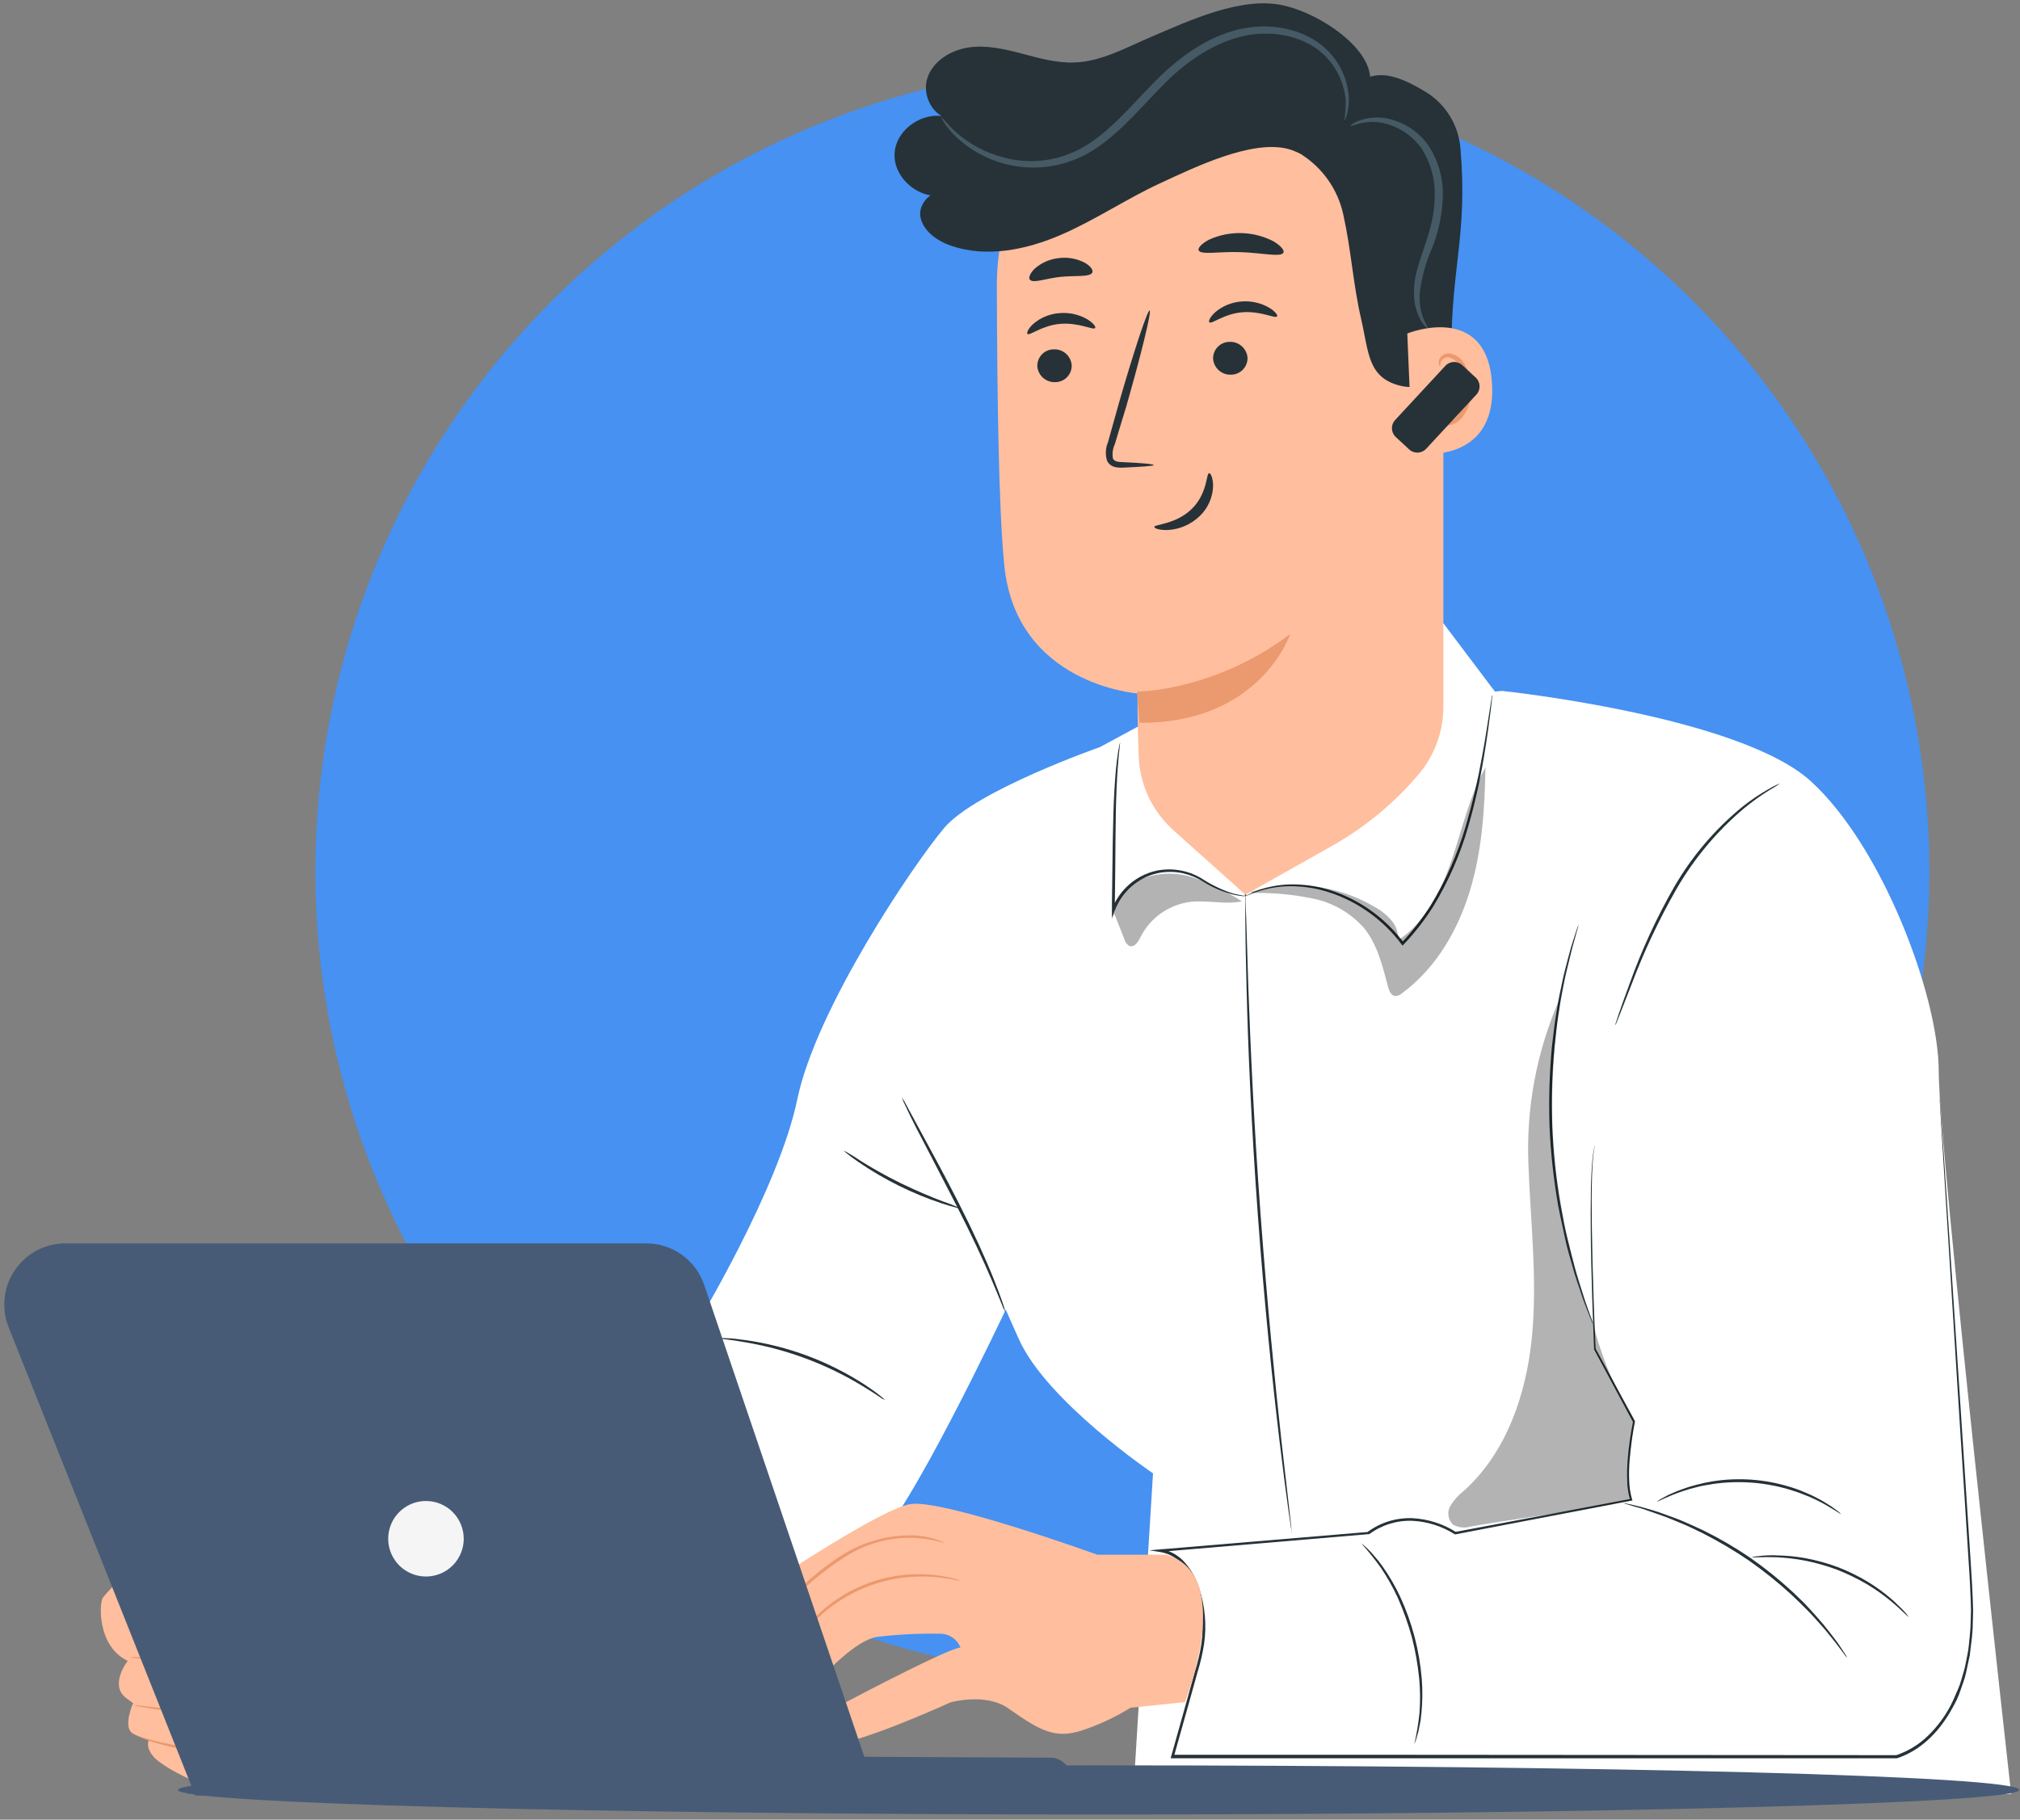 <svg width="192" height="173" viewBox="0 0 192 173" fill="none" xmlns="http://www.w3.org/2000/svg">
<rect x="0" y="0" width="192" height="173" fill="#808080" stroke="none"/>
<circle cx="106.679" cy="82.861" r="76.704" fill="#4691F2"/>
<path d="M14.487 165.044C14.311 165.081 13.558 165.845 14.632 167.058C15.705 168.27 22.179 171.587 23.37 169.605C24.561 167.624 21.687 166.246 21.687 166.246L14.487 165.044Z" fill="#FFBE9D"/>
<path d="M21.596 162.908C21.596 162.908 28.273 162.171 30.997 162.518C33.951 162.897 37.086 161.407 38.945 159.367C40.108 158.013 40.915 156.39 41.289 154.645L45.562 151.675C45.562 151.675 46.022 141.575 39.286 143.204L31.419 143.482C31.419 143.482 15.929 146.046 13.536 147.974C13.536 147.974 10.62 150.81 9.771 151.905C9.45 152.322 9.178 156.482 12.137 157.903C12.137 157.903 10.39 160.131 11.929 161.391L12.65 161.925C12.65 161.925 11.651 164.153 12.591 164.788C13.531 165.424 20.961 167.678 23.07 166.209C25.18 164.74 22.734 163.047 21.618 162.897" fill="#FFBE9D"/>
<path d="M13.275 157.508C13.567 157.521 13.858 157.553 14.146 157.604C14.706 157.673 15.518 157.775 16.528 157.85C17.03 157.882 17.596 157.914 18.173 157.924C18.75 157.935 19.396 157.924 20.074 157.972C20.803 157.993 21.512 158.217 22.12 158.619C22.454 158.842 22.722 159.15 22.898 159.512C23.073 159.873 23.15 160.275 23.119 160.675C23.055 161.092 22.842 161.471 22.52 161.743C22.224 161.994 21.881 162.184 21.511 162.304C20.832 162.515 20.132 162.646 19.423 162.694C18.232 162.784 17.035 162.761 15.849 162.625C14.84 162.518 14.033 162.384 13.478 162.288C13.184 162.254 12.895 162.194 12.613 162.107C12.906 162.11 13.199 162.135 13.489 162.181C14.055 162.245 14.867 162.347 15.871 162.427C17.044 162.53 18.223 162.53 19.396 162.427C20.083 162.374 20.762 162.243 21.42 162.037C21.755 161.926 22.067 161.754 22.339 161.53C22.606 161.301 22.784 160.985 22.841 160.638C22.865 160.287 22.796 159.936 22.642 159.62C22.487 159.304 22.252 159.034 21.96 158.838C21.391 158.465 20.732 158.253 20.053 158.224C19.401 158.165 18.76 158.186 18.167 158.154C17.575 158.122 17.014 158.095 16.506 158.042C15.497 157.946 14.69 157.818 14.13 157.711C13.838 157.673 13.552 157.605 13.275 157.508Z" fill="#EB996E"/>
<path d="M12.73 152.685C13.022 152.694 13.313 152.727 13.601 152.781C14.135 152.856 14.968 152.963 15.967 153.048C16.966 153.134 18.162 153.203 19.492 153.203C20.21 153.146 20.932 153.254 21.602 153.518C21.963 153.699 22.248 154.005 22.403 154.378C22.552 154.759 22.591 155.173 22.515 155.575C22.429 155.96 22.265 156.323 22.032 156.642C21.8 156.961 21.504 157.228 21.164 157.428C20.547 157.802 19.853 158.027 19.134 158.085C17.948 158.135 16.759 158.079 15.582 157.919L13.211 157.679C12.917 157.662 12.626 157.619 12.34 157.551C12.632 157.529 12.925 157.529 13.216 157.551L15.598 157.706C16.763 157.832 17.937 157.866 19.107 157.807C19.785 157.746 20.44 157.528 21.02 157.172C21.326 156.992 21.592 156.752 21.802 156.465C22.011 156.178 22.159 155.852 22.237 155.505C22.319 155.168 22.288 154.813 22.151 154.494C22.013 154.175 21.775 153.909 21.474 153.737C20.844 153.489 20.167 153.387 19.492 153.438C18.151 153.438 16.955 153.337 15.951 153.225C14.947 153.112 14.14 152.973 13.585 152.867C13.295 152.831 13.009 152.771 12.73 152.685Z" fill="#EB996E"/>
<path d="M16.175 153.272C15.942 152.877 15.74 152.465 15.572 152.038C15.322 151.654 15.107 151.248 14.931 150.826C14.984 150.772 15.465 151.21 15.817 151.894C16.079 152.304 16.204 152.786 16.175 153.272Z" fill="#EB996E"/>
<path d="M36.6 143.61L30.287 142.771C30.287 142.771 12.447 139.134 12.271 139.604C12.095 140.074 11.203 140.24 11.876 142.152C12.549 144.064 22.83 145.757 23.29 146.366C23.749 146.975 24.08 150.516 28.097 152.145C32.113 153.774 34.645 153.213 34.645 153.213" fill="#FFBE9D"/>
<path d="M34.666 153.225L34.533 153.262L34.121 153.321C33.588 153.365 33.052 153.365 32.519 153.321C31.683 153.249 30.856 153.103 30.046 152.883C28.966 152.609 27.924 152.203 26.943 151.676C25.758 150.991 24.793 149.983 24.16 148.77C23.828 148.098 23.542 147.404 23.305 146.692C23.272 146.611 23.232 146.533 23.188 146.457C23.134 146.406 23.07 146.366 23.001 146.34C22.826 146.268 22.648 146.206 22.467 146.153C22.093 146.035 21.708 145.934 21.313 145.832C19.743 145.421 18.082 145.026 16.383 144.529C15.534 144.278 14.674 143.995 13.819 143.659C13.385 143.487 12.965 143.279 12.564 143.039C12.354 142.912 12.161 142.759 11.987 142.585C11.898 142.488 11.824 142.378 11.768 142.259C11.71 142.136 11.694 142.024 11.651 141.912C11.483 141.444 11.454 140.938 11.565 140.454C11.646 140.218 11.777 140.003 11.95 139.824C12.019 139.749 12.078 139.667 12.126 139.578C12.126 139.578 12.126 139.578 12.169 139.508C12.195 139.476 12.23 139.454 12.271 139.444C12.309 139.44 12.349 139.44 12.388 139.444H12.575C13.504 139.503 14.386 139.658 15.245 139.797C16.992 140.085 18.669 140.395 20.266 140.699C23.471 141.303 26.323 141.88 28.732 142.377C29.33 142.494 29.907 142.633 30.447 142.724L31.996 142.937L34.469 143.29L36.034 143.525L36.44 143.594L36.578 143.626C36.531 143.635 36.482 143.635 36.434 143.626L36.028 143.589L34.453 143.402L31.969 143.098L30.415 142.9C29.881 142.815 29.298 142.686 28.695 142.574L20.218 140.972C18.616 140.678 16.944 140.368 15.203 140.085C14.332 139.952 13.435 139.797 12.532 139.738H12.372H12.319C12.319 139.738 12.319 139.695 12.292 139.674C12.5 139.749 12.345 139.674 12.393 139.722C12.339 139.839 12.265 139.946 12.174 140.037C12.027 140.189 11.914 140.372 11.843 140.571C11.752 141.002 11.783 141.45 11.934 141.864C11.975 142.074 12.07 142.269 12.212 142.43C12.373 142.586 12.552 142.722 12.746 142.836C13.134 143.066 13.539 143.266 13.958 143.434C14.797 143.776 15.646 144.048 16.495 144.299C18.183 144.802 19.839 145.197 21.409 145.613C21.805 145.72 22.195 145.827 22.574 145.945C22.767 145.999 22.956 146.067 23.14 146.148C23.253 146.188 23.352 146.258 23.428 146.351C23.488 146.439 23.536 146.534 23.573 146.634C23.804 147.339 24.084 148.028 24.411 148.695C25.013 149.877 25.939 150.863 27.082 151.537C28.044 152.067 29.066 152.48 30.126 152.765C30.924 152.996 31.741 153.155 32.567 153.241C33.089 153.297 33.613 153.314 34.138 153.294C34.319 153.294 34.458 153.294 34.549 153.294L34.666 153.225Z" fill="#EB996E"/>
<path d="M19.652 162.592C19.871 162.568 20.093 162.579 20.309 162.624C20.904 162.711 21.483 162.882 22.029 163.132C22.407 163.306 22.766 163.521 23.097 163.773C23.305 163.917 23.481 164.1 23.617 164.313C23.753 164.526 23.845 164.763 23.888 165.012C23.9 165.297 23.833 165.581 23.693 165.83C23.554 166.079 23.347 166.284 23.097 166.422C22.579 166.706 21.987 166.829 21.399 166.775C19.434 166.669 17.483 166.381 15.571 165.915C14.839 165.728 14.257 165.535 13.862 165.381C13.652 165.316 13.45 165.228 13.258 165.119C13.475 165.148 13.688 165.2 13.894 165.274C14.3 165.391 14.882 165.551 15.614 165.712C17.523 166.119 19.46 166.378 21.409 166.486C21.942 166.538 22.479 166.432 22.953 166.182C23.163 166.071 23.337 165.903 23.457 165.699C23.577 165.494 23.637 165.26 23.631 165.023C23.554 164.592 23.31 164.208 22.953 163.954C22.638 163.703 22.296 163.488 21.933 163.314C21.207 162.976 20.44 162.734 19.652 162.592Z" fill="#EB996E"/>
<path d="M66.094 126.128C66.094 126.128 74.005 113.106 75.783 104.512C77.562 95.918 86.749 82.282 89.734 78.725C92.72 75.168 104.556 71.023 104.556 71.023L108.926 68.662L142.784 65.687C142.784 65.687 165.308 68.058 172.128 74.281C178.949 80.504 184.274 94.733 184.274 101.842C184.274 108.951 191.159 170.551 191.159 170.551L107.724 170.445L109.593 140.074C109.593 140.074 99.514 133.259 96.849 127.33C94.184 121.401 95.663 124.366 95.663 124.366C95.663 124.366 86.204 144.476 82.946 146.847C79.688 149.219 41.792 160.846 41.792 160.846L36.605 140.961L66.094 126.128Z" fill="white"/>
<path d="M164.602 76.764C163.689 77.047 152.387 106.237 151.591 108.892C150.795 111.546 151.591 128.275 151.591 128.275L155.33 135.181C155.33 135.181 154.262 140.223 155.063 142.616L138.334 145.821C138.334 145.821 134.088 142.899 130.103 145.821L110.341 147.493C110.341 147.493 116.136 147.557 114.411 156.445C112.723 165.151 111.436 167.063 111.436 167.063L180.792 165.461C180.792 165.461 188.499 165.076 187.324 150.26C186.149 135.443 182.843 94.572 182.843 94.572C182.843 94.572 177.79 72.673 164.602 76.764Z" fill="white"/>
<path d="M151.436 125.941C151.366 125.83 151.31 125.709 151.271 125.583L150.849 124.515C150.667 124.061 150.448 123.5 150.235 122.833C150.021 122.165 149.738 121.423 149.514 120.573C149.289 119.724 148.979 118.8 148.771 117.791C148.563 116.781 148.312 115.702 148.098 114.586C147.665 112.097 147.392 109.583 147.281 107.06C147.2 104.535 147.276 102.007 147.511 99.492C147.65 98.338 147.762 97.237 147.949 96.217C148.034 95.683 148.103 95.213 148.2 94.738C148.296 94.262 148.392 93.819 148.483 93.386C148.654 92.526 148.873 91.784 149.049 91.079C149.225 90.374 149.391 89.829 149.546 89.359C149.701 88.889 149.807 88.558 149.893 88.291C149.933 88.164 149.979 88.039 150.032 87.917C150.02 88.05 149.991 88.181 149.946 88.307C149.871 88.579 149.77 88.942 149.647 89.375C149.524 89.808 149.348 90.443 149.198 91.106C149.049 91.768 148.83 92.548 148.664 93.413C148.579 93.846 148.493 94.294 148.403 94.764C148.312 95.234 148.248 95.726 148.168 96.233C147.991 97.254 147.885 98.37 147.756 99.502C147.284 104.512 147.479 109.563 148.339 114.522C148.547 115.665 148.739 116.749 148.985 117.726C149.23 118.704 149.46 119.66 149.69 120.509C149.92 121.358 150.171 122.112 150.374 122.774C150.576 123.436 150.774 124.008 150.94 124.467L151.314 125.535C151.363 125.668 151.404 125.803 151.436 125.941Z" fill="#263238"/>
<path d="M175.568 157.599C175.568 157.599 175.499 157.534 175.386 157.396L174.927 156.781C174.729 156.509 174.484 156.183 174.185 155.82C173.886 155.457 173.56 155.024 173.159 154.581C172.759 154.137 172.337 153.641 171.845 153.144C171.354 152.647 170.82 152.118 170.243 151.579C168.982 150.426 167.647 149.355 166.248 148.374C164.838 147.412 163.368 146.542 161.846 145.768C161.136 145.426 160.468 145.089 159.817 144.828C159.165 144.566 158.567 144.294 158.011 144.107C157.456 143.92 156.943 143.738 156.489 143.572C156.035 143.407 155.651 143.305 155.33 143.22L154.593 143.001C154.503 142.981 154.417 142.949 154.337 142.905C154.427 142.909 154.517 142.923 154.604 142.948L155.357 143.113C155.683 143.188 156.078 143.284 156.537 143.423C156.997 143.562 157.515 143.701 158.076 143.914C158.636 144.128 159.261 144.326 159.908 144.603C160.554 144.881 161.243 145.191 161.959 145.527C163.501 146.292 164.987 147.162 166.408 148.134C167.815 149.121 169.153 150.202 170.414 151.371C170.985 151.905 171.53 152.439 172.016 152.973C172.502 153.507 172.929 153.982 173.314 154.442C173.699 154.901 174.019 155.339 174.313 155.713C174.607 156.087 174.847 156.429 175.018 156.707C175.189 156.984 175.328 157.177 175.44 157.353C175.493 157.429 175.536 157.512 175.568 157.599Z" fill="#263238"/>
<path d="M181.406 153.715C181.363 153.753 180.749 153.053 179.595 152.113C178.92 151.565 178.206 151.065 177.459 150.618C176.537 150.078 175.575 149.612 174.58 149.223C173.579 148.854 172.55 148.565 171.503 148.358C170.646 148.196 169.779 148.094 168.908 148.054C167.417 147.995 166.493 148.107 166.488 148.054C166.699 147.994 166.916 147.958 167.134 147.947C167.387 147.909 167.642 147.886 167.898 147.877C168.197 147.877 168.534 147.84 168.913 147.877C169.798 147.892 170.68 147.976 171.552 148.128C172.616 148.323 173.662 148.611 174.676 148.988C175.689 149.378 176.665 149.857 177.592 150.42C178.344 150.883 179.059 151.404 179.729 151.98C180.023 152.22 180.263 152.466 180.471 152.674C180.66 152.841 180.839 153.019 181.006 153.208C181.157 153.362 181.291 153.532 181.406 153.715Z" fill="#263238"/>
<path d="M174.991 143.946C174.959 143.994 174.142 143.343 172.646 142.606C172.24 142.404 171.823 142.226 171.397 142.072C170.948 141.879 170.446 141.735 169.922 141.569C167.621 140.907 165.205 140.742 162.835 141.083C162.3 141.174 161.766 141.249 161.307 141.377C160.863 141.478 160.424 141.603 159.993 141.751C158.391 142.285 157.515 142.819 157.488 142.755C157.682 142.607 157.892 142.48 158.113 142.376C158.359 142.231 158.614 142.102 158.877 141.991C159.225 141.83 159.582 141.688 159.945 141.564C160.376 141.402 160.817 141.267 161.264 141.158C161.774 141.02 162.291 140.91 162.813 140.827C165.218 140.453 167.677 140.622 170.008 141.324C170.515 141.471 171.013 141.65 171.498 141.858C171.928 142.026 172.347 142.22 172.753 142.44C173.091 142.613 173.419 142.803 173.736 143.012C173.983 143.154 174.219 143.315 174.441 143.492C174.641 143.622 174.826 143.774 174.991 143.946Z" fill="#263238"/>
<path d="M134.43 165.835C134.653 164.855 134.817 163.864 134.921 162.865C135.005 161.778 134.996 160.686 134.895 159.601C134.764 158.273 134.532 156.957 134.2 155.665C133.847 154.388 133.403 153.139 132.87 151.926C132.413 150.934 131.877 149.981 131.268 149.074C130.684 148.254 130.054 147.468 129.383 146.718C129.601 146.88 129.807 147.058 129.997 147.252C130.23 147.472 130.448 147.707 130.648 147.957L131.033 148.411C131.167 148.582 131.289 148.764 131.428 148.946C132.064 149.847 132.618 150.803 133.084 151.803C134.219 154.259 134.913 156.895 135.135 159.591C135.225 160.69 135.214 161.795 135.103 162.892C135.076 163.127 135.05 163.346 135.028 163.559L134.911 164.147C134.86 164.462 134.785 164.773 134.686 165.076C134.621 165.335 134.535 165.589 134.43 165.835Z" fill="#263238"/>
<path d="M122.802 145.789C122.784 145.739 122.773 145.687 122.77 145.634C122.77 145.517 122.727 145.367 122.695 145.18C122.637 144.758 122.551 144.171 122.444 143.423C122.225 141.895 121.942 139.684 121.611 136.939C120.954 131.464 120.169 123.879 119.555 115.483C118.94 107.086 118.62 99.459 118.486 93.952C118.412 91.196 118.374 88.964 118.364 87.42C118.364 86.667 118.364 86.069 118.364 85.647V85.182C118.344 85.178 118.327 85.167 118.315 85.151C118.303 85.135 118.298 85.115 118.3 85.096C118.302 85.076 118.311 85.057 118.326 85.044C118.341 85.031 118.36 85.023 118.38 85.023C118.4 85.023 118.419 85.031 118.433 85.044C118.448 85.057 118.457 85.076 118.459 85.096C118.461 85.115 118.456 85.135 118.444 85.151C118.432 85.167 118.415 85.178 118.396 85.182C118.396 85.305 118.396 85.454 118.396 85.647C118.396 86.069 118.428 86.662 118.454 87.42C118.503 88.98 118.572 91.207 118.657 93.947C118.855 99.459 119.192 107.07 119.816 115.467C120.441 123.863 121.184 131.437 121.793 136.917C122.103 139.641 122.359 141.853 122.535 143.407C122.621 144.16 122.685 144.748 122.733 145.175C122.733 145.362 122.77 145.511 122.781 145.634C122.793 145.685 122.8 145.737 122.802 145.789Z" fill="#263238"/>
<path d="M95.556 124.75C95.416 124.487 95.294 124.214 95.193 123.933C94.98 123.399 94.659 122.635 94.259 121.69C93.457 119.804 92.261 117.235 90.829 114.447C89.398 111.659 88.106 109.186 87.139 107.327C86.674 106.408 86.3 105.666 86.07 105.148C85.93 104.883 85.811 104.608 85.713 104.325C85.887 104.567 86.039 104.825 86.167 105.094L87.326 107.231C88.298 109.036 89.665 111.504 91.097 114.319C92.528 117.133 93.698 119.697 94.456 121.609C94.835 122.566 95.129 123.345 95.311 123.89C95.415 124.17 95.497 124.457 95.556 124.75Z" fill="#263238"/>
<path d="M91.294 114.88C91.128 114.874 90.964 114.844 90.808 114.789C90.503 114.714 90.066 114.586 89.526 114.41C86.725 113.481 84.068 112.165 81.632 110.5C81.167 110.18 80.798 109.907 80.563 109.71C80.429 109.617 80.307 109.508 80.2 109.384C80.734 109.673 81.253 109.991 81.754 110.335C82.705 110.933 84.04 111.718 85.579 112.471C87.117 113.224 88.549 113.817 89.601 114.212C90.176 114.406 90.741 114.629 91.294 114.88Z" fill="#263238"/>
<path d="M84.132 133.12C83.926 133.027 83.733 132.91 83.555 132.772C83.202 132.532 82.679 132.19 82.022 131.795C78.598 129.704 74.808 128.285 70.853 127.613C70.095 127.479 69.481 127.394 69.053 127.34C68.829 127.328 68.607 127.291 68.391 127.228C68.615 127.203 68.84 127.203 69.064 127.228C69.491 127.228 70.132 127.303 70.885 127.41C72.892 127.695 74.862 128.196 76.761 128.905C78.65 129.615 80.459 130.525 82.155 131.619C82.802 132.046 83.309 132.409 83.645 132.687C83.82 132.816 83.983 132.961 84.132 133.12Z" fill="#263238"/>
<path d="M141.881 65.734C141.878 65.879 141.867 66.023 141.849 66.167C141.812 66.477 141.764 66.888 141.705 67.406C141.566 68.474 141.374 70.034 141.048 71.946C140.681 74.189 140.182 76.407 139.552 78.591C138.784 81.272 137.658 83.838 136.203 86.218C135.393 87.495 134.461 88.689 133.421 89.786L133.314 89.903L133.212 89.77C131.877 87.989 130.141 86.549 128.143 85.566C127.29 85.145 126.395 84.816 125.473 84.584C124.676 84.391 123.862 84.282 123.043 84.258C121.869 84.216 120.698 84.38 119.581 84.744C118.807 85.016 118.396 85.219 118.385 85.192C118.478 85.132 118.577 85.081 118.679 85.038C118.96 84.891 119.251 84.762 119.549 84.653C120.671 84.249 121.857 84.055 123.048 84.082C123.882 84.093 124.713 84.194 125.526 84.381C126.466 84.607 127.379 84.933 128.25 85.353C130.293 86.344 132.07 87.809 133.431 89.626H133.223C134.247 88.54 135.166 87.359 135.968 86.1C137.412 83.741 138.538 81.202 139.317 78.548C139.952 76.377 140.469 74.173 140.866 71.946C141.219 70.045 141.438 68.49 141.609 67.422C141.689 66.888 141.758 66.498 141.806 66.194C141.812 66.038 141.837 65.884 141.881 65.734Z" fill="#263238"/>
<path d="M142.335 66.072L137.191 59.251L131.599 59.427L113.428 69.025L142.335 66.072Z" fill="white"/>
<path d="M118.374 85.193C118.277 85.205 118.178 85.205 118.08 85.193C117.798 85.165 117.518 85.118 117.242 85.054C116.229 84.791 115.263 84.377 114.374 83.826C113.774 83.449 113.115 83.176 112.424 83.019C111.628 82.848 110.805 82.848 110.01 83.019C109.1 83.225 108.256 83.654 107.552 84.266C106.848 84.878 106.307 85.656 105.977 86.528L105.689 87.308V86.475C105.689 86.266 105.689 86.047 105.689 85.823C105.753 81.614 105.758 77.811 105.929 75.039C106.009 73.661 106.116 72.545 106.234 71.781C106.282 71.397 106.34 71.103 106.383 70.905C106.4 70.803 106.425 70.703 106.458 70.606C106.485 70.606 106.41 71.028 106.34 71.797C106.271 72.566 106.18 73.672 106.127 75.05C106.004 77.806 106.036 81.614 105.966 85.829C105.966 86.053 105.966 86.277 105.966 86.486L105.699 86.432C106.046 85.517 106.615 84.704 107.356 84.065C108.096 83.426 108.985 82.982 109.94 82.773C110.713 82.618 111.51 82.617 112.283 82.77C113.057 82.923 113.793 83.227 114.448 83.665C115.318 84.222 116.259 84.657 117.247 84.958C117.968 85.139 118.379 85.166 118.374 85.193Z" fill="#263238"/>
<path d="M137.191 26.22V67.188C137.194 69.532 136.367 71.803 134.857 73.597C132.542 76.338 129.757 78.644 126.632 80.407L118.374 85.059L111.537 78.938C110.544 78.049 109.739 76.969 109.171 75.762C108.603 74.555 108.283 73.247 108.231 71.915C108.114 68.934 108.114 65.927 108.114 65.927C108.114 65.927 96.539 65.094 95.45 53.679C94.915 48.306 94.776 37.298 94.75 27.15C94.737 21.568 96.827 16.187 100.603 12.076C104.379 7.966 109.564 5.428 115.127 4.967L115.452 4.941C118.287 4.872 121.107 5.372 123.745 6.412C126.384 7.451 128.787 9.009 130.813 10.992C132.84 12.976 134.448 15.345 135.543 17.961C136.639 20.576 137.199 23.385 137.191 26.22Z" fill="#FFBE9D"/>
<path d="M108.082 65.756C108.082 65.756 115.351 65.756 122.631 60.287C122.631 60.287 119.79 68.8 108.301 68.715L108.082 65.756Z" fill="#EB996E"/>
<path d="M98.596 34.815C98.627 35.24 98.823 35.636 99.142 35.92C99.462 36.203 99.879 36.351 100.305 36.331C100.513 36.331 100.719 36.288 100.911 36.207C101.103 36.126 101.276 36.007 101.421 35.858C101.567 35.709 101.681 35.532 101.757 35.338C101.833 35.144 101.869 34.937 101.864 34.729C101.834 34.304 101.639 33.907 101.321 33.624C101.003 33.341 100.586 33.193 100.161 33.212C99.952 33.212 99.745 33.254 99.553 33.335C99.361 33.416 99.186 33.534 99.041 33.684C98.895 33.833 98.78 34.01 98.704 34.204C98.627 34.398 98.591 34.606 98.596 34.815Z" fill="#263238"/>
<path d="M97.666 31.748C97.885 31.941 99.044 30.926 100.801 30.787C102.559 30.648 103.921 31.417 104.092 31.188C104.177 31.081 103.942 30.718 103.344 30.354C102.536 29.886 101.602 29.683 100.673 29.772C99.76 29.842 98.893 30.203 98.2 30.803C97.709 31.262 97.559 31.657 97.666 31.748Z" fill="#263238"/>
<path d="M115.303 34.104C115.335 34.53 115.531 34.926 115.85 35.209C116.169 35.492 116.586 35.64 117.012 35.621C117.221 35.62 117.427 35.578 117.619 35.497C117.811 35.416 117.985 35.297 118.131 35.148C118.276 34.999 118.391 34.822 118.468 34.628C118.544 34.434 118.581 34.227 118.577 34.019C118.546 33.593 118.35 33.197 118.03 32.913C117.711 32.63 117.294 32.482 116.868 32.502C116.66 32.502 116.453 32.544 116.261 32.626C116.069 32.707 115.895 32.826 115.75 32.975C115.604 33.124 115.489 33.301 115.413 33.495C115.336 33.688 115.299 33.896 115.303 34.104Z" fill="#263238"/>
<path d="M114.956 30.648C115.175 30.841 116.339 29.826 118.091 29.687C119.843 29.548 121.21 30.317 121.381 30.082C121.467 29.981 121.232 29.612 120.633 29.254C119.826 28.787 118.892 28.581 117.963 28.667C117.05 28.739 116.184 29.1 115.49 29.698C114.998 30.157 114.838 30.558 114.956 30.648Z" fill="#263238"/>
<path d="M109.657 44.22C109.657 44.119 108.552 44.017 106.762 43.937C106.314 43.937 105.881 43.878 105.78 43.579C105.703 43.118 105.768 42.645 105.966 42.222C106.303 41.101 106.65 39.931 107.035 38.697C108.472 33.682 109.476 29.574 109.273 29.521C109.07 29.468 107.74 33.484 106.303 38.494C105.956 39.733 105.625 40.909 105.315 42.036C105.076 42.599 105.046 43.23 105.229 43.814C105.307 43.968 105.418 44.102 105.555 44.205C105.692 44.309 105.851 44.38 106.02 44.412C106.273 44.459 106.532 44.474 106.789 44.455C108.557 44.38 109.663 44.295 109.657 44.22Z" fill="#263238"/>
<path d="M114.929 44.985C114.641 44.985 114.796 46.897 113.273 48.387C111.751 49.877 109.711 49.834 109.716 50.102C109.716 50.219 110.202 50.433 111.062 50.385C112.179 50.308 113.233 49.838 114.037 49.06C114.814 48.314 115.268 47.295 115.303 46.218C115.308 45.417 115.057 44.963 114.929 44.985Z" fill="#263238"/>
<path d="M113.93 23.801C114.144 24.265 115.88 23.892 117.957 23.972C120.035 24.052 121.755 24.474 121.99 24.02C122.097 23.806 121.771 23.384 121.061 22.951C120.117 22.46 119.073 22.189 118.009 22.161C116.944 22.132 115.888 22.346 114.918 22.786C114.187 23.176 113.839 23.582 113.93 23.801Z" fill="#263238"/>
<path d="M97.891 26.594C98.232 26.968 99.407 26.456 100.86 26.317C102.313 26.178 103.568 26.359 103.819 25.921C103.926 25.708 103.702 25.323 103.13 24.992C102.373 24.588 101.509 24.43 100.657 24.538C99.804 24.621 98.999 24.97 98.355 25.537C97.875 26.002 97.746 26.429 97.891 26.594Z" fill="#263238"/>
<path d="M123.748 14.716L123.812 14.758C125.76 16.04 127.138 18.024 127.657 20.297L127.705 20.527C128.421 23.732 128.619 27.07 129.367 30.285C130.114 33.501 129.975 35.958 133.196 36.695C134.04 36.88 134.919 36.804 135.719 36.479C136.519 36.154 137.202 35.594 137.678 34.873C137.917 34.402 138.015 33.872 137.961 33.346C137.923 25.43 139.515 22.354 138.815 14.117C138.728 13.015 138.38 11.95 137.798 11.01C137.217 10.069 136.419 9.282 135.472 8.712C133.645 7.617 131.434 6.511 129.596 7.574C127.759 8.637 125.574 12.43 124.212 14.075" fill="#263238"/>
<path d="M133.762 31.706C133.954 31.61 141.422 28.736 141.822 36.572C142.223 44.407 134.27 43.184 134.248 42.981C134.227 42.778 133.762 31.706 133.762 31.706Z" fill="#FFBE9D"/>
<path d="M136.492 39.872C136.524 39.846 136.63 39.963 136.865 40.054C137.197 40.177 137.563 40.165 137.886 40.022C138.698 39.68 139.328 38.329 139.296 36.913C139.282 36.241 139.118 35.58 138.815 34.98C138.731 34.74 138.589 34.525 138.403 34.352C138.217 34.178 137.992 34.053 137.747 33.986C137.588 33.952 137.422 33.975 137.278 34.051C137.134 34.127 137.022 34.252 136.962 34.403C136.866 34.627 136.924 34.777 136.882 34.793C136.839 34.809 136.711 34.67 136.753 34.344C136.789 34.148 136.888 33.97 137.036 33.837C137.247 33.667 137.514 33.583 137.784 33.602C138.109 33.65 138.415 33.78 138.675 33.98C138.935 34.18 139.14 34.444 139.269 34.745C139.634 35.399 139.834 36.133 139.851 36.881C139.883 38.484 139.152 39.979 138.035 40.364C137.828 40.436 137.607 40.461 137.388 40.436C137.17 40.411 136.96 40.337 136.775 40.22C136.513 40.059 136.465 39.889 136.492 39.872Z" fill="#EB996E"/>
<path d="M129.938 8.754C131.604 5.469 125.964 1.415 122.006 0.518C118.048 -0.379 113.124 1.923 109.396 3.515C107.04 4.519 104.722 5.838 102.164 5.939C100.449 6.014 98.766 5.528 97.105 5.09C95.444 4.652 93.724 4.257 92.026 4.519C90.327 4.78 88.645 5.827 88.132 7.467C87.619 9.107 88.72 11.206 90.434 11.291C88.175 10.282 85.173 12.098 85.029 14.571C84.885 17.044 87.635 19.207 90.002 18.486C88.821 17.733 87.23 19.266 87.486 20.622C87.742 21.979 89.088 22.909 90.397 23.363C93.778 24.522 97.538 23.753 100.818 22.337C104.097 20.922 107.072 18.897 110.314 17.402C113.556 15.906 118.978 13.257 122.428 14.16C124.971 14.827 126.936 17.663 128.304 16.889C128.934 16.48 129.459 15.928 129.838 15.279C130.216 14.629 130.437 13.9 130.483 13.15C130.548 11.653 130.367 10.156 129.949 8.717" fill="#263238"/>
<path d="M89.473 11.153C89.537 11.11 89.921 11.687 90.84 12.541C92.144 13.71 93.713 14.544 95.412 14.972C97.911 15.647 100.575 15.319 102.836 14.058C105.395 12.648 107.473 10.074 109.903 7.617C112.333 5.16 115.271 3.205 118.337 2.671C121.402 2.137 124.308 3.013 126.017 4.636C126.694 5.264 127.237 6.022 127.615 6.864C127.992 7.707 128.195 8.617 128.213 9.54C128.207 10.037 128.133 10.531 127.994 11.008C127.876 11.323 127.801 11.484 127.775 11.473C127.87 10.837 127.914 10.194 127.908 9.55C127.767 7.813 126.96 6.197 125.654 5.042C124.052 3.6 121.306 2.826 118.465 3.37C115.623 3.915 112.819 5.742 110.453 8.178C108.087 10.613 105.929 13.225 103.189 14.699C101.165 15.764 98.853 16.152 96.593 15.805C94.332 15.458 92.243 14.394 90.632 12.771C90.291 12.418 89.985 12.034 89.718 11.623C89.531 11.323 89.451 11.169 89.473 11.153Z" fill="#455A64"/>
<path d="M135.728 31.204C135.701 31.23 135.37 31.017 135.023 30.418C134.561 29.561 134.346 28.592 134.403 27.62C134.366 25.088 136.369 22.204 136.363 18.705C136.43 17.082 135.993 15.477 135.113 14.112C134.352 13.034 133.258 12.237 132 11.842C131.148 11.564 130.237 11.516 129.361 11.703C128.741 11.858 128.421 12.029 128.384 11.97C128.346 11.911 128.64 11.671 129.276 11.436C130.202 11.117 131.202 11.082 132.149 11.334C133.572 11.696 134.825 12.54 135.696 13.722C136.701 15.194 137.207 16.95 137.138 18.732C137.081 20.467 136.708 22.178 136.038 23.779C135.507 25.023 135.147 26.333 134.969 27.673C134.724 29.975 135.835 31.155 135.728 31.204Z" fill="#455A64"/>
<path d="M140.268 35.899L138.995 34.719C138.532 34.29 137.809 34.317 137.38 34.78L132.606 39.932C132.176 40.395 132.204 41.118 132.667 41.547L133.94 42.727C134.403 43.156 135.127 43.129 135.556 42.666L140.33 37.514C140.759 37.051 140.731 36.328 140.268 35.899Z" fill="#263238"/>
<path d="M184.306 103.599C184.306 103.599 184.306 103.705 184.339 103.914C184.371 104.122 184.376 104.448 184.408 104.832C184.467 105.65 184.547 106.851 184.659 108.411C184.873 111.552 185.193 116.14 185.572 121.956C185.952 127.773 186.411 134.818 186.945 142.867C187.073 144.879 187.209 146.953 187.351 149.09C187.431 150.158 187.474 151.226 187.522 152.348C187.551 152.901 187.551 153.456 187.522 154.009C187.521 154.571 187.491 155.133 187.431 155.692L187.223 157.39C187.1 157.951 186.977 158.517 186.86 159.083C186.742 159.65 186.507 160.194 186.325 160.755C186.144 161.316 185.877 161.85 185.588 162.358C184.467 164.435 182.72 166.38 180.295 167.165H180.263H128.01H111.452H111.27L111.318 166.988C111.826 165.183 112.328 163.399 112.825 161.62C113.078 160.734 113.325 159.844 113.567 158.95C113.838 158.088 114.045 157.208 114.187 156.317C114.443 154.556 114.286 152.76 113.727 151.072C113.468 150.243 113.042 149.476 112.478 148.818C111.932 148.164 111.177 147.721 110.341 147.562L109.246 147.391L110.314 147.301L130.05 145.645H129.991C131.226 144.735 132.733 144.274 134.264 144.336C135.727 144.414 137.145 144.867 138.383 145.65H138.292L155.026 142.499L154.951 142.627C154.762 141.987 154.664 141.323 154.663 140.656C154.643 140.02 154.66 139.383 154.716 138.749C154.811 137.536 154.98 136.331 155.223 135.139V135.203C153.883 132.698 152.654 130.396 151.517 128.291V128.259C151.255 122.101 151.159 117.245 151.207 113.934C151.207 112.278 151.287 111.007 151.372 110.152C151.396 109.829 151.444 109.507 151.517 109.191C151.565 108.977 151.591 108.87 151.591 108.87C151.591 108.87 151.591 108.983 151.538 109.196C151.475 109.514 151.434 109.835 151.415 110.158C151.34 111.012 151.292 112.294 151.287 113.934C151.287 117.245 151.383 122.101 151.666 128.254V128.222C152.804 130.332 154.043 132.618 155.405 135.117V135.149C155.163 136.342 154.994 137.547 154.898 138.76C154.844 139.389 154.828 140.02 154.85 140.651C154.853 141.298 154.949 141.942 155.133 142.563L155.165 142.67H155.058L138.329 145.875H138.286L138.244 145.848C137.043 145.091 135.666 144.657 134.248 144.587C132.778 144.53 131.333 144.977 130.152 145.853H130.12H130.088L110.357 147.53V147.269C111.259 147.43 112.075 147.903 112.664 148.604C113.252 149.292 113.696 150.091 113.968 150.954C114.542 152.682 114.705 154.52 114.443 156.322C114.302 157.227 114.093 158.119 113.818 158.993C113.572 159.876 113.325 160.766 113.076 161.663C112.577 163.444 112.077 165.224 111.575 167.004L111.441 166.828H127.999L180.252 166.866C181.389 166.477 182.424 165.838 183.281 164.996C184.128 164.171 184.84 163.217 185.391 162.171C185.674 161.636 185.877 161.102 186.117 160.568C186.357 160.034 186.48 159.468 186.651 158.918C186.822 158.368 186.892 157.801 187.014 157.246C187.137 156.69 187.153 156.119 187.223 155.563C187.284 155.01 187.316 154.454 187.319 153.897C187.348 153.347 187.348 152.796 187.319 152.247C187.271 151.152 187.233 150.073 187.153 149.004C187.022 146.868 186.89 144.792 186.758 142.777C186.224 134.727 185.802 127.677 185.433 121.855C185.065 116.033 184.787 111.45 184.59 108.31C184.499 106.75 184.424 105.543 184.376 104.726C184.376 104.325 184.338 104.021 184.328 103.807C184.317 103.593 184.306 103.599 184.306 103.599Z" fill="#263238"/>
<path d="M169.18 74.495C168.874 74.71 168.557 74.907 168.229 75.088C167.365 75.621 166.539 76.214 165.756 76.861C163.193 79.024 161.024 81.616 159.347 84.52C157.684 87.429 156.255 90.465 155.074 93.6L153.963 96.442L153.653 97.216C153.623 97.308 153.582 97.396 153.53 97.478C153.54 97.381 153.563 97.286 153.599 97.195C153.669 96.987 153.76 96.725 153.861 96.404C154.096 95.721 154.438 94.738 154.892 93.525C156.025 90.354 157.435 87.289 159.106 84.365C160.794 81.434 163.002 78.834 165.623 76.695C166.423 76.058 167.273 75.486 168.165 74.986C168.475 74.799 168.737 74.687 168.902 74.602C168.99 74.556 169.084 74.52 169.18 74.495Z" fill="#263238"/>
<g opacity="0.3">
<path d="M148.274 94.893C146.054 99.915 145.03 105.383 145.283 110.868C145.486 116.295 146.138 121.738 145.604 127.149C145.07 132.559 143.195 138.077 139.162 141.714C138.641 142.111 138.199 142.602 137.859 143.162C137.695 143.445 137.631 143.775 137.677 144.099C137.722 144.424 137.875 144.723 138.11 144.951C138.363 145.093 138.642 145.181 138.93 145.211C139.219 145.242 139.51 145.213 139.787 145.127C143.649 144.454 147.559 143.973 151.426 143.306C152.254 143.162 155.036 142.617 155.036 142.617C154.844 141.56 154.766 140.486 154.801 139.412C154.924 138.445 155.303 135.139 155.303 135.139C155.121 134.648 154.871 134.184 154.561 133.761C153.114 131.184 152.035 128.417 151.356 125.541C150.037 122.844 149.444 120.13 148.83 117.609C147.137 110.607 147.185 103.722 148.264 94.85" fill="black"/>
</g>
<g opacity="0.3">
<path d="M105.934 86.918C106.25 87.719 106.57 88.521 106.885 89.327C106.917 89.454 106.975 89.572 107.054 89.676C107.132 89.779 107.231 89.866 107.344 89.931C107.82 90.112 108.199 89.53 108.413 89.071C108.87 88.171 109.541 87.397 110.367 86.817C111.193 86.237 112.149 85.868 113.15 85.743C114.753 85.556 116.441 86.026 118.038 85.695C116.655 84.798 115.175 84.061 113.626 83.5C112.063 82.934 110.355 82.917 108.781 83.452C108.005 83.731 107.321 84.22 106.806 84.864C106.29 85.507 105.963 86.281 105.86 87.1" fill="black"/>
</g>
<g opacity="0.3">
<path d="M119.138 84.894C121.037 84.865 122.934 85.044 124.794 85.428C126.669 85.808 128.369 86.786 129.639 88.216C130.931 89.792 131.412 91.859 131.936 93.824C132.037 94.204 132.219 94.652 132.603 94.695C132.841 94.694 133.069 94.605 133.244 94.444C136.449 92.094 138.553 88.499 139.707 84.707C140.861 80.915 141.128 76.919 141.192 72.956C139.664 75.685 139.002 78.794 137.987 81.753C136.972 84.712 135.493 87.692 132.876 89.402C132.905 89.065 132.867 88.726 132.764 88.404C132.662 88.083 132.496 87.784 132.277 87.527C131.84 87.013 131.314 86.582 130.723 86.256C128.951 85.2 126.979 84.526 124.932 84.275C122.885 84.023 120.808 84.202 118.833 84.798" fill="black"/>
</g>
<path d="M110.838 147.808H104.295C104.295 147.808 89.537 142.467 86.503 143.001C83.768 143.46 73.764 150.105 71.804 151.424C71.585 151.57 71.419 151.781 71.329 152.028C71.135 152.548 71.151 153.124 71.375 153.632C71.598 154.141 72.011 154.542 72.525 154.752L72.728 154.837L72.642 155.136C72.523 155.523 72.47 155.928 72.488 156.333C72.514 156.636 72.636 156.922 72.836 157.152C73.035 157.381 73.302 157.542 73.598 157.611C73.894 157.68 74.205 157.653 74.485 157.535C74.765 157.416 75.001 157.212 75.158 156.952L74.784 157.625C74.629 157.898 74.556 158.21 74.576 158.523L74.608 159.126C74.626 159.457 74.744 159.775 74.946 160.038C75.148 160.302 75.425 160.497 75.74 160.6C76.041 160.693 76.362 160.698 76.665 160.614C76.968 160.529 77.24 160.36 77.45 160.125C78.721 158.731 81.461 155.937 83.325 155.628C85.334 155.385 87.358 155.283 89.382 155.323C89.794 155.325 90.197 155.451 90.537 155.684C90.877 155.917 91.139 156.248 91.289 156.632C90.189 156.712 82.518 160.712 79.805 162.144C79.385 162.353 79.022 162.661 78.747 163.041C78.473 163.422 78.295 163.864 78.229 164.328C78.128 165.178 78.555 166.064 80.238 165.674C83.843 164.831 90.333 161.85 90.333 161.85C90.333 161.85 93.676 160.894 95.845 162.422C98.895 164.558 100.294 165.365 102.911 164.494C104.504 163.957 106.031 163.24 107.462 162.358L112.622 161.823C112.622 161.823 117.509 149.677 110.838 147.808Z" fill="#FFBE9D"/>
<path d="M91.337 150.297C91.337 150.356 90.269 150.024 88.565 149.912C86.316 149.761 84.064 150.144 81.991 151.028C79.919 151.913 78.084 153.274 76.638 155.002C76.053 155.731 75.506 156.489 74.998 157.272C75.08 157.033 75.189 156.803 75.324 156.589C75.662 155.988 76.05 155.416 76.483 154.88C77.914 153.085 79.769 151.673 81.881 150.773C83.992 149.872 86.295 149.51 88.581 149.72C89.267 149.779 89.948 149.893 90.616 150.062C90.864 150.114 91.106 150.192 91.337 150.297Z" fill="#EB996E"/>
<path d="M89.788 146.713C88.183 146.211 86.486 146.076 84.821 146.318C83.157 146.56 81.569 147.173 80.174 148.112C78.182 149.394 76.368 150.933 74.779 152.69L73.294 154.249C73.124 154.446 72.934 154.625 72.728 154.784C72.874 154.561 73.036 154.351 73.214 154.153C73.54 153.758 74.021 153.197 74.635 152.519C76.203 150.705 78.025 149.127 80.046 147.835C82.1 146.552 84.488 145.905 86.909 145.976C87.635 146.013 88.354 146.146 89.046 146.371C89.228 146.43 89.406 146.499 89.58 146.579L89.788 146.713Z" fill="#EB996E"/>
<path d="M18.557 170.707L0.835 126.219C0.475 125.336 0.338 124.378 0.435 123.43C0.533 122.481 0.862 121.571 1.394 120.78C1.925 119.988 2.644 119.34 3.485 118.891C4.327 118.443 5.265 118.208 6.219 118.208H61.426C62.641 118.208 63.826 118.589 64.813 119.297C65.801 120.004 66.542 121.004 66.933 122.155L82.155 167.021L99.936 167.107C101.378 167.107 102.548 169.243 102.548 170.669L82.978 170.445L18.557 170.707Z" fill="#475B76"/>
<path d="M44.078 146.286C44.079 146.996 43.869 147.69 43.475 148.281C43.082 148.872 42.522 149.333 41.866 149.606C41.21 149.878 40.488 149.95 39.791 149.812C39.095 149.674 38.455 149.333 37.952 148.831C37.45 148.329 37.108 147.69 36.968 146.993C36.83 146.297 36.9 145.575 37.172 144.919C37.443 144.262 37.903 143.702 38.494 143.307C39.084 142.912 39.778 142.702 40.489 142.702C41.44 142.702 42.352 143.079 43.025 143.751C43.698 144.423 44.076 145.335 44.078 146.286Z" fill="#F5F5F5"/>
<path d="M191.928 170.172C191.928 171.43 152.748 172.508 104.424 172.508C56.1 172.508 16.92 171.43 16.92 170.172C16.92 168.914 56.092 167.835 104.424 167.835C152.757 167.835 191.928 168.824 191.928 170.172Z" fill="#475B76"/>
</svg>
